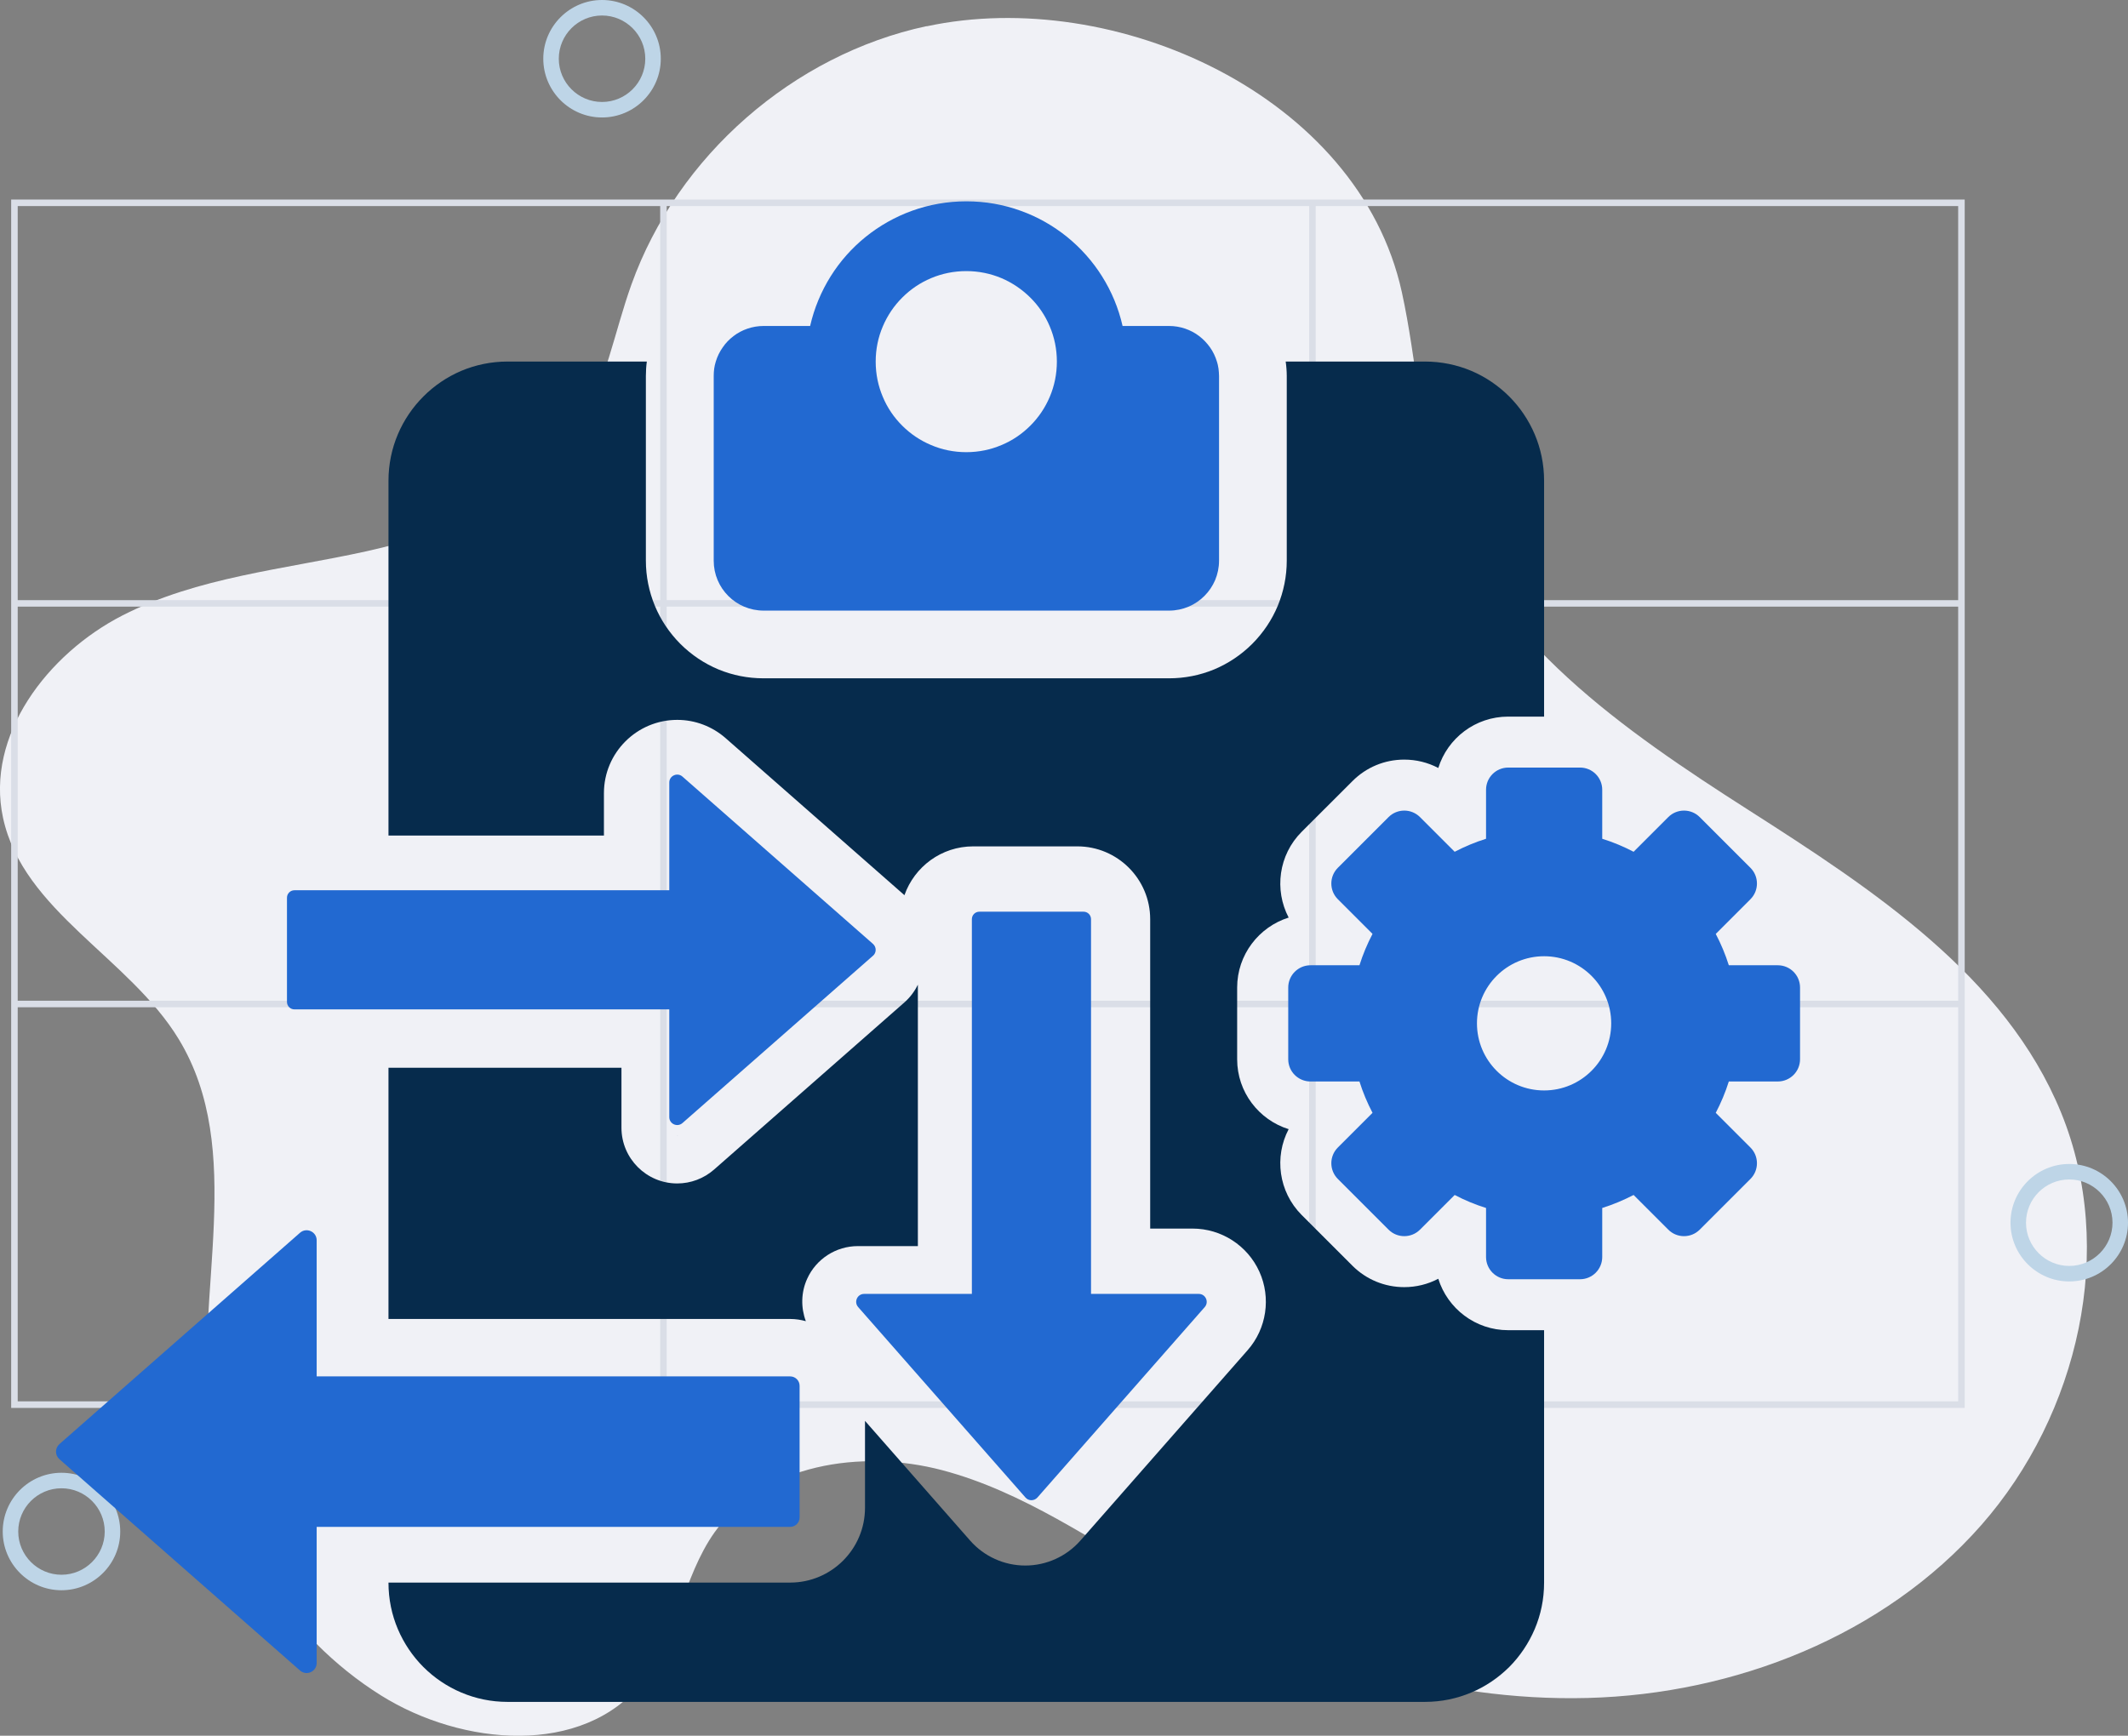 <svg xmlns="http://www.w3.org/2000/svg" id="Layer_2" data-name="Layer 2" viewBox="0 0 358.24 292.28"><rect x="0" y="0" width="358.24" height="292.28" fill="#808080" stroke="none"/><defs><style>      .cls-1 {        fill: #f0f1f6;      }      .cls-2 {        fill: #2269d1;      }      .cls-3 {        fill: #dadee7;      }      .cls-4 {        fill: #062b4c;      }      .cls-5 {        fill: #bed5e7;      }    </style></defs><g id="Layer_4" data-name="Layer 4"><g><path class="cls-1" d="M155.99,4.4c-22.47,4.82-41.92,21.85-49.68,43.48-2.9,8.07-4.31,16.8-8.83,24.09-7.48,12.06-21.94,17.8-35.8,20.86-13.86,3.06-28.41,4.33-41.04,10.79C8,110.09-2.48,123.83.51,137.71c3.39,15.72,21.25,23.54,29.59,37.29,11.33,18.68,2.7,42.7,5.1,64.42,2.06,18.66,13.04,36.14,28.97,46.09,13.62,8.51,33.89,10.3,43.95-2.21,5.89-7.33,6.75-17.64,12.2-25.31,8.16-11.49,24.69-14.02,38.32-10.42,13.62,3.6,25.37,12,37.65,18.92,21.64,12.18,46.15,20.08,70.98,19.43,24.82-.65,49.89-10.47,66.28-29.12,16.39-18.65,22.81-46.45,13.43-69.44-9.39-23-31.71-37.59-52.64-50.97-20.93-13.38-43.02-28.61-51.36-52.01-4.02-11.29-4.42-23.51-6.99-35.21-7.28-33.11-48.33-51.54-80-44.74Z"></path><path class="cls-3" d="M221.49,33.6H1.88v203.48h328.87V33.6h-109.26ZM112.24,34.7h108.16v66.36h-108.16V34.7ZM220.39,168.51h-108.16v-66.36h108.16v66.36ZM2.98,34.7h108.16v66.36H2.98V34.7ZM2.98,102.15h108.16v66.36H2.98v-66.36ZM111.14,235.97H2.98v-66.36h108.16v66.36ZM220.39,235.97h-108.16v-66.36h108.16v66.36ZM329.65,235.97h-108.16v-66.36h108.16v66.36ZM329.65,168.51h-108.16v-66.36h108.16v66.36ZM221.49,101.05V34.7h108.16v66.36h-108.16Z"></path><path class="cls-5" d="M10.35,267.78c-5.45,0-9.89-4.44-9.89-9.89s4.44-9.89,9.89-9.89,9.89,4.44,9.89,9.89-4.44,9.89-9.89,9.89ZM10.35,250.61c-4.02,0-7.28,3.27-7.28,7.28s3.27,7.28,7.28,7.28,7.28-3.27,7.28-7.28-3.27-7.28-7.28-7.28Z"></path><path class="cls-5" d="M101.35,19.78c-5.45,0-9.89-4.44-9.89-9.89S95.9,0,101.35,0s9.89,4.44,9.89,9.89-4.44,9.89-9.89,9.89ZM101.35,2.61c-4.02,0-7.28,3.27-7.28,7.28s3.27,7.28,7.28,7.28,7.28-3.27,7.28-7.28-3.27-7.28-7.28-7.28Z"></path><path class="cls-5" d="M348.35,215.78c-5.45,0-9.89-4.44-9.89-9.89s4.44-9.89,9.89-9.89,9.89,4.44,9.89,9.89-4.44,9.89-9.89,9.89ZM348.35,198.61c-4.02,0-7.28,3.27-7.28,7.28s3.27,7.28,7.28,7.28,7.28-3.27,7.28-7.28-3.27-7.28-7.28-7.28Z"></path><path class="cls-4" d="M114.08,191.22s-.04.02-.07.02c-.02,0-.03,0-.04,0,.04,0,.08,0,.12,0Z"></path><path class="cls-4" d="M114.08,132.23s-.08,0-.12,0c.02,0,.04,0,.04,0,.03,0,.04.02.07.02Z"></path><path class="cls-4" d="M154.52,165.81v44.02h-10.1c-3.68,0-7.03,2.16-8.54,5.51-1.04,2.29-1.07,4.86-.22,7.13-.84-.23-1.72-.37-2.63-.37h-67.63v-42.3h39.22v10.09c0,5.18,4.21,9.39,9.39,9.39,2.28,0,4.47-.83,6.19-2.33l32.07-28.17c.95-.84,1.7-1.85,2.25-2.97Z"></path><path class="cls-4" d="M172.68,252.61s-.05,0-.09,0c-.09,0-.18,0-.28-.03.13.02.25.03.37.02Z"></path><path class="cls-4" d="M219.13,140.07c-3.9,3.9-4.63,9.79-2.19,14.44-5.01,1.57-8.67,6.26-8.67,11.78v12.09c0,5.52,3.66,10.2,8.67,11.76-2.44,4.64-1.71,10.53,2.18,14.44l8.56,8.56c2.33,2.32,5.43,3.6,8.71,3.6,2.04,0,3.99-.49,5.74-1.41,1.56,5.01,6.24,8.66,11.76,8.66h6.05v42.52c0,2.78-.56,5.42-1.58,7.82-1.02,2.39-2.48,4.56-4.29,6.38-1.83,1.81-3.98,3.28-6.38,4.29-2.41,1.02-5.04,1.58-7.82,1.58H85.46c-2.77,0-5.41-.56-7.81-1.58-2.39-1.01-4.56-2.48-6.37-4.29-1.82-1.82-3.28-3.99-4.3-6.38-1.02-2.4-1.58-5.04-1.58-7.82v-.02h67.62c6.95,0,12.6-5.65,12.6-12.59v-14.64l17.71,20.17c2.34,2.66,5.72,4.19,9.27,4.19s6.92-1.53,9.27-4.19l28.17-32.08c3.19-3.63,3.96-8.82,1.97-13.22-2-4.41-6.41-7.25-11.24-7.25h-7.14v-52.1c0-6.76-5.5-12.26-12.26-12.26h-17.54c-5.35,0-9.89,3.44-11.57,8.22l-30.11-26.45c-2.26-1.98-5.14-3.07-8.13-3.07-6.81,0-12.35,5.53-12.35,12.33v7.15h-36.27v-59.76c0-2.76.56-5.41,1.58-7.81,1.02-2.4,2.48-4.55,4.3-6.37,1.81-1.82,3.98-3.29,6.37-4.31,2.4-1.01,5.04-1.57,7.81-1.57h23.43c-.06.39-.09.81-.12,1.21-.02.4-.04.81-.04,1.21v31.11c0,2.64.53,5.21,1.51,7.59.98,2.37,2.43,4.55,4.3,6.43,1.87,1.86,4.04,3.31,6.42,4.3,2.37.98,4.94,1.49,7.58,1.49h68.26c2.64,0,5.2-.51,7.58-1.49,2.37-.99,4.55-2.44,6.42-4.3,1.87-1.88,3.33-4.06,4.31-6.43.98-2.37,1.51-4.95,1.51-7.59v-31.11c0-.4-.02-.81-.05-1.21-.03-.4-.07-.81-.13-1.21h23.43c2.78,0,5.41.56,7.82,1.57,2.4,1.02,4.55,2.49,6.38,4.31,1.81,1.82,3.27,3.97,4.29,6.37,1.02,2.4,1.58,5.05,1.58,7.81v39.73h-6.05c-5.52,0-10.2,3.64-11.76,8.65-1.75-.92-3.7-1.41-5.74-1.41-3.29,0-6.39,1.29-8.71,3.62l-8.55,8.54Z"></path><path class="cls-2" d="M205.19,62.68c-.01-.21-.04-.41-.06-.61-.03-.21-.07-.4-.11-.6-.05-.2-.09-.39-.16-.59-.26-.86-.65-1.67-1.16-2.39-.51-.72-1.13-1.37-1.83-1.9-.7-.54-1.5-.96-2.35-1.25-.85-.29-1.77-.45-2.71-.45h-7.83c-.68-3-1.86-5.82-3.45-8.35-1.59-2.54-3.59-4.78-5.91-6.66-2.31-1.86-4.94-3.37-7.8-4.39-2.86-1.04-5.93-1.59-9.14-1.59s-6.29.56-9.14,1.59c-2.86,1.03-5.49,2.53-7.8,4.39-2.32,1.87-4.32,4.12-5.91,6.66-1.58,2.53-2.76,5.34-3.45,8.35h-7.82c-.95,0-1.87.16-2.72.45-.85.29-1.65.71-2.35,1.25-.7.53-1.33,1.17-1.82,1.9-.51.72-.91,1.53-1.17,2.39-.05.2-.1.39-.16.59-.04.2-.08.39-.11.6-.02.2-.05.4-.06.61-.02.21-.02.41-.02.62v31.11c0,1.16.23,2.27.66,3.28.42,1,1.04,1.91,1.8,2.67.76.76,1.67,1.38,2.67,1.8,1,.42,2.11.66,3.28.66h68.25c1.16,0,2.27-.24,3.27-.66,1-.42,1.92-1.05,2.67-1.8.77-.77,1.38-1.67,1.81-2.67.42-1.01.66-2.12.66-3.28v-31.11c0-.21-.01-.41-.03-.62ZM176.72,66.83c-.77,1.82-1.88,3.47-3.27,4.85-1.38,1.38-3.01,2.5-4.85,3.26-1.82.78-3.83,1.2-5.93,1.2s-4.11-.42-5.93-1.2c-1.83-.77-3.47-1.88-4.85-3.26-1.39-1.38-2.51-3.02-3.27-4.85-.78-1.83-1.2-3.83-1.2-5.94s.42-4.11,1.2-5.93c.77-1.82,1.88-3.47,3.27-4.85,1.38-1.38,3.01-2.5,4.85-3.27,1.82-.77,3.83-1.19,5.93-1.19s4.11.42,5.93,1.19c1.83.78,3.47,1.9,4.85,3.27,1.39,1.38,2.51,3.02,3.27,4.85.78,1.82,1.2,3.83,1.2,5.93s-.42,4.11-1.2,5.94Z"></path><path class="cls-2" d="M146.96,160.95c.61-.53.61-1.47,0-2.01l-32.07-28.17c-.86-.76-2.22-.15-2.22,1v18.14h-63.1c-.7,0-1.26.56-1.26,1.26v17.54c0,.7.56,1.26,1.26,1.26h63.1v18.14c0,1.15,1.35,1.76,2.22,1l32.07-28.17Z"></path><path class="cls-2" d="M172.63,252.17c.53.6,1.47.6,2.01,0l28.17-32.07c.76-.86.15-2.22-1-2.22h-18.14v-63.1c0-.7-.56-1.26-1.26-1.26h-17.54c-.7,0-1.26.56-1.26,1.26v63.1h-18.14c-1.15,0-1.76,1.35-1,2.22l28.17,32.07Z"></path><path class="cls-2" d="M10,243.18c-.76.67-.76,1.86,0,2.53l40.51,35.59c1.09.96,2.8.18,2.8-1.27v-22.92h79.71c.88,0,1.59-.71,1.59-1.59v-22.16c0-.88-.71-1.59-1.59-1.59H53.31v-22.92c0-1.45-1.71-2.22-2.8-1.27l-40.51,35.59Z"></path><path class="cls-2" d="M299.28,162.54h-8.24c-.58-1.84-1.32-3.6-2.2-5.28l5.84-5.84c1.46-1.46,1.46-3.83,0-5.29l-8.54-8.54c-1.46-1.46-3.83-1.46-5.29,0l-5.84,5.84c-1.68-.88-3.45-1.62-5.28-2.19v-8.25c0-2.07-1.67-3.74-3.74-3.74h-12.08c-2.07,0-3.74,1.67-3.74,3.74v8.25c-1.84.57-3.6,1.32-5.28,2.19l-5.84-5.84c-1.46-1.46-3.83-1.46-5.29,0l-8.54,8.54c-1.46,1.46-1.46,3.83,0,5.29l5.84,5.84c-.88,1.68-1.62,3.44-2.2,5.28h-8.24c-2.07,0-3.75,1.68-3.75,3.75v12.08c0,2.07,1.68,3.74,3.75,3.74h8.24c.58,1.84,1.32,3.6,2.2,5.28l-5.84,5.84c-1.46,1.46-1.46,3.83,0,5.29l8.54,8.54c1.46,1.46,3.83,1.46,5.29,0l5.84-5.84c1.68.88,3.45,1.62,5.28,2.19v8.25c0,2.07,1.67,3.75,3.74,3.75h12.08c2.07,0,3.74-1.68,3.74-3.75v-8.25c1.84-.58,3.6-1.32,5.28-2.19l5.84,5.84c1.46,1.46,3.83,1.46,5.29,0l8.54-8.54c1.46-1.46,1.46-3.83,0-5.29l-5.84-5.84c.88-1.68,1.62-3.44,2.2-5.28h8.24c2.07,0,3.75-1.67,3.75-3.74v-12.08c0-2.07-1.67-3.75-3.75-3.75ZM259.94,183.62c-6.24,0-11.3-5.06-11.3-11.3s5.06-11.3,11.3-11.3,11.3,5.06,11.3,11.3-5.06,11.3-11.3,11.3Z"></path></g></g></svg>
